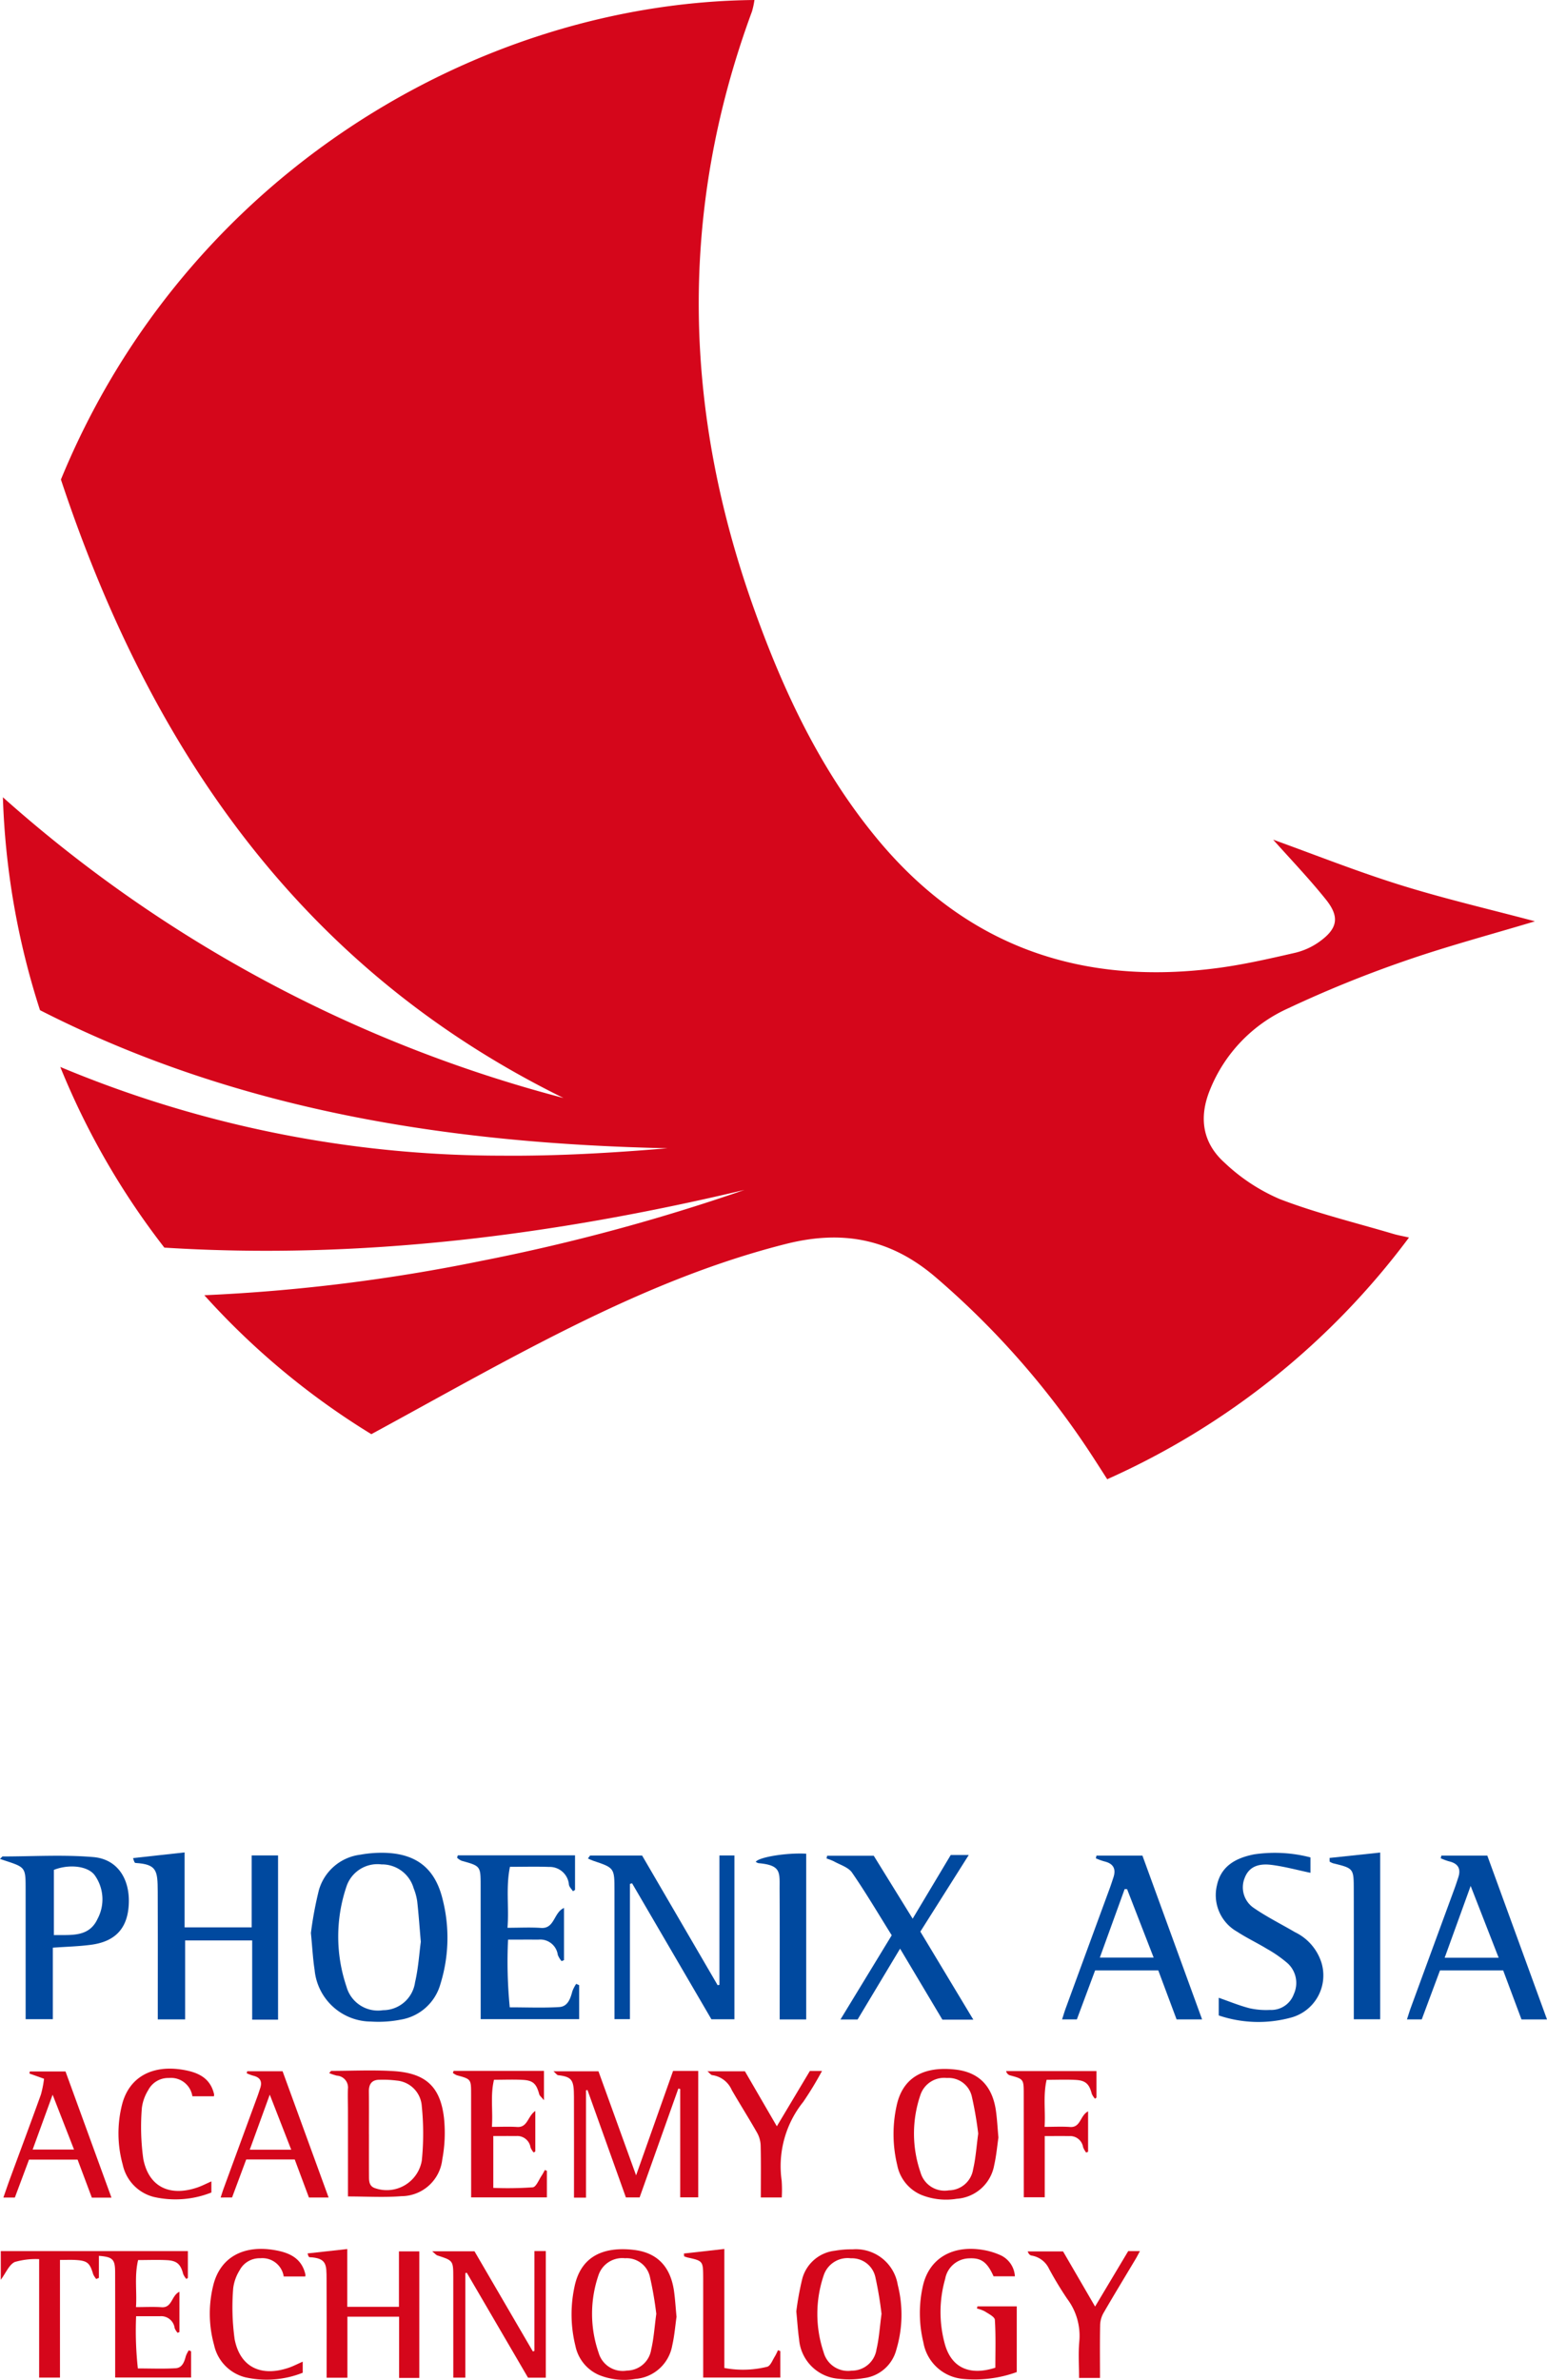 <svg id="Layer_1" data-name="Layer 1" xmlns="http://www.w3.org/2000/svg" viewBox="0 0 162.602 250"><defs><style>.cls-1{fill:#d5061b;}.cls-2{fill:#00499f;}</style></defs><title>PHOE_Logo_Light</title><path class="cls-1" d="M10.119,239.409a2.117,2.117,0,0,1-.326-.504c-.348-1.183-.607-1.419-1.822-1.494-.529-.033-1.062-.006-1.668-.006v12.362H4.115V237.319a7.892,7.892,0,0,0-2.572.304c-.593.294-.915,1.13-1.46,1.867v-3.016H19.747v2.819l-.16.11a1.992,1.992,0,0,1-.333-.52c-.26-1.011-.642-1.397-1.693-1.454-.981-.053-1.968-.011-3.044-.011-.401,1.683-.114,3.275-.223,4.943.955,0,1.829-.049,2.695.012,1.116.078,1.026-1.24,1.87-1.625V244.978l-.191.083a1.73,1.73,0,0,1-.311-.498,1.434,1.434,0,0,0-1.571-1.243c-.79-.005-1.58-.001-2.479-.001a36.136,36.136,0,0,0,.184,5.483c1.397,0,2.694.057,3.982-.023.686-.043.904-.677,1.062-1.278a3.08,3.08,0,0,1,.31-.605l.239.107v2.753H12.106c0-.311 0-.612,0-.913-.001-3.387.004-6.774-.006-10.16-.004-1.348-.251-1.591-1.705-1.708v2.314Z"/><path class="cls-1" d="M61.592,230.858h-1.261c0-.323,0-.62,0-.917-0-3.217.007-6.434-.004-9.651-.006-1.74-.155-2.123-1.668-2.293-.118-.013-.219-.178-.485-.409h4.73c1.271,3.514,2.568,7.097,3.954,10.931,1.35-3.809,2.614-7.378,3.887-10.97h2.645V230.829h-1.893V219.446l-.198-.045c-1.353,3.801-2.706,7.601-4.071,11.437H65.787c-1.337-3.737-2.688-7.511-4.038-11.284l-.157.031Z"/><path class="cls-1" d="M36.575,230.736c0-2.958.001-5.942-.001-8.926-0-.789-.028-1.579-.004-2.368a1.243,1.243,0,0,0-1.165-1.396,6.615,6.615,0,0,1-.808-.269c.154-.164.188-.232.222-.232,2.182-.004,4.37-.112,6.543.023,3.372.21,4.921,1.628,5.303,4.907a15.031,15.031,0,0,1-.177,4.363,4.341,4.341,0,0,1-4.295,3.869C40.371,230.855,38.525,230.736,36.575,230.736Zm2.203-6.549h.003c0,1.521-.006,3.042.004,4.562.003.495.083.955.674,1.129a3.738,3.738,0,0,0,4.878-2.919,28.565,28.565,0,0,0-.004-5.708,2.89,2.89,0,0,0-2.64-2.689,11.422,11.422,0,0,0-1.778-.086c-.821-.006-1.152.441-1.142,1.233C38.791,221.201,38.778,222.694,38.778,224.187Z"/><path class="cls-2" d="M29.227,212.161H26.506v-8.32H19.46v8.296h-2.876c0-.851,0-1.647,0-2.443-0-3.662.014-7.325-.006-10.987-.012-2.204-.081-2.864-2.337-3.004-.08-.005-.153-.121-.251-.513l5.414-.595v7.871h7.048v-7.556h2.775Z"/><path class="cls-1" d="M44.072,249.798H41.95v-6.431H36.515V249.778H34.33c0-.541,0-1.041,0-1.541-0-2.935.012-5.87-.006-8.805-.009-1.514.042-2.226-1.797-2.317-.062-.003-.119-.092-.197-.395l4.171-.46V242.327h5.431v-5.822h2.14Z"/><path class="cls-2" d="M32.679,203.057a38.721,38.721,0,0,1,.835-4.486,5.185,5.185,0,0,1,4.354-3.736,12.573,12.573,0,0,1,2.412-.202c3.429.049,5.448,1.596,6.246,4.9a16.349,16.349,0,0,1-.233,8.881,5.212,5.212,0,0,1-4.213,3.755,12.095,12.095,0,0,1-3.069.195,5.988,5.988,0,0,1-5.945-5.444C32.89,205.804,32.836,204.669,32.679,203.057Zm11.552.926c-.141-1.63-.232-2.942-.379-4.248a5.917,5.917,0,0,0-.373-1.371,3.46,3.46,0,0,0-3.38-2.51,3.435,3.435,0,0,0-3.701,2.378,16.379,16.379,0,0,0,.018,10.457,3.433,3.433,0,0,0,3.841,2.48,3.402,3.402,0,0,0,3.369-2.935C43.972,206.751,44.065,205.209,44.231,203.984Z"/><path class="cls-1" d="M104.942,224.545c-.126.853-.215,1.895-.444,2.904a4.292,4.292,0,0,1-3.941,3.531,6.985,6.985,0,0,1-3.756-.423,4.288,4.288,0,0,1-2.497-3.123,13.833,13.833,0,0,1-.067-6.204c.658-3.135,3.024-4.184,6.201-3.822,2.487.283,3.884,1.774,4.244,4.338C104.803,222.609,104.846,223.483,104.942,224.545Zm-2.124-.412a37.976,37.976,0,0,0-.679-3.935,2.507,2.507,0,0,0-2.604-1.907,2.633,2.633,0,0,0-2.796,1.793,12.505,12.505,0,0,0,.017,8.135,2.632,2.632,0,0,0,2.981,1.873,2.603,2.603,0,0,0,2.546-2.214C102.558,226.708,102.632,225.492,102.818,224.133Z"/><path class="cls-1" d="M71.108,243.378c-.125.862-.21,1.962-.453,3.025a4.266,4.266,0,0,1-3.87,3.501,7.022,7.022,0,0,1-3.838-.418,4.257,4.257,0,0,1-2.466-3.051,13.756,13.756,0,0,1-.099-6.204c.641-3.144,2.953-4.263,6.236-3.882,2.486.288,3.872,1.784,4.229,4.352C70.96,241.508,71.008,242.324,71.108,243.378Zm-2.127-.311a37.918,37.918,0,0,0-.68-3.934,2.506,2.506,0,0,0-2.605-1.905,2.632,2.632,0,0,0-2.795,1.794,12.503,12.503,0,0,0,.019,8.135,2.632,2.632,0,0,0,2.982,1.871,2.604,2.604,0,0,0,2.545-2.216C68.721,245.643,68.795,244.426,68.981,243.067Z"/><path class="cls-1" d="M83.698,242.81A30.441,30.441,0,0,1,84.332,239.357a4.006,4.006,0,0,1,3.415-2.919,9.909,9.909,0,0,1,1.859-.147,4.462,4.462,0,0,1,4.756,3.741,12.708,12.708,0,0,1-.14,6.764,4.033,4.033,0,0,1-3.415,3.025,9.118,9.118,0,0,1-2.616.072,4.521,4.521,0,0,1-4.203-4.185C83.866,244.875,83.817,244.029,83.698,242.81Zm8.957.259a38.284,38.284,0,0,0-.651-3.876,2.518,2.518,0,0,0-2.566-1.96,2.649,2.649,0,0,0-2.867,1.809,12.62,12.62,0,0,0-.002,8.059,2.65,2.65,0,0,0,2.945,1.935,2.617,2.617,0,0,0,2.614-2.241C92.402,245.623,92.474,244.406,92.655,243.068Z"/><path class="cls-1" d="M56.17,236.472H57.369v13.304H55.5c-2.125-3.639-4.28-7.331-6.435-11.023l-.156.038v10.978H47.645c0-.3,0-.599,0-.897q-0-4.824-.002-9.647c-.002-1.756-.015-1.76-1.666-2.288-.142-.045-.25-.195-.551-.441h4.447c2.026,3.475,4.079,6.996,6.131,10.517l.165-.045Z"/><path class="cls-2" d="M66.208,197.906V212.112H64.588c0-.344,0-.727,0-1.11q-0-6.205-.002-12.409c-.002-2.375-.007-2.374-2.236-3.121-.191-.064-.371-.158-.556-.238l.228-.312h5.468l7.941,13.622.187-.038v-13.59h1.575v17.206h-2.419l-8.339-14.284Z"/><path class="cls-1" d="M106.87,249.184a12.947,12.947,0,0,1-5.626.721,4.639,4.639,0,0,1-4.191-3.845,12.993,12.993,0,0,1-.044-5.951c.658-2.853,3.07-4.281,6.272-3.763a7.323,7.323,0,0,1,1.785.519,2.601,2.601,0,0,1,1.608,2.261h-2.241c-.672-1.497-1.299-1.955-2.575-1.888a2.614,2.614,0,0,0-2.512,2.156,12.653,12.653,0,0,0-.034,6.853c.701,2.498,2.616,3.346,5.307,2.477,0-1.672.057-3.354-.05-5.025-.02-.322-.662-.633-1.055-.891a3.674,3.674,0,0,0-.829-.3l.052-.226h4.134Z"/><path class="cls-2" d="M48.122,194.902H60.441V198.534l-.219.139c-.146-.227-.379-.438-.422-.683a2.031,2.031,0,0,0-2.097-1.871c-1.312-.05-2.627-.011-4.103-.011-.446,2.181-.085,4.245-.259,6.403,1.265,0,2.399-.063,3.524.016,1.447.101,1.319-1.623,2.416-2.098V205.91l-.253.105a2.321,2.321,0,0,1-.398-.653,1.863,1.863,0,0,0-2.044-1.606c-1.024-.006-2.048-.001-3.186-.001a49.503,49.503,0,0,0,.179,7.114c1.854,0,3.537.075,5.209-.03.89-.056,1.169-.883,1.373-1.662a3.864,3.864,0,0,1,.402-.775l.311.139v3.569H50.523c0-.519 0-1.02,0-1.521q-.001-6.262-.004-12.524c-.003-2.043-.013-2.038-2.004-2.593a1.819,1.819,0,0,1-.472-.319Z"/><path class="cls-1" d="M47.679,217.544h9.497v3.083c-.263-.326-.454-.463-.501-.637-.296-1.092-.639-1.443-1.739-1.502-.956-.052-1.917-.011-3.012-.011-.399,1.65-.097,3.248-.222,4.949.923,0,1.792-.044,2.655.011,1.115.072,1.105-1.151,1.909-1.681v4.257l-.174.103a1.922,1.922,0,0,1-.329-.527,1.412,1.412,0,0,0-1.517-1.2c-.792-.009-1.585-.002-2.397-.002v5.448a37.632,37.632,0,0,0,4.152-.06c.36-.041.641-.808.947-1.25a6.324,6.324,0,0,0,.314-.565l.219.083v2.79H49.521c0-.284,0-.581,0-.878q-.001-5.037-.004-10.075c-.003-1.461-.033-1.48-1.492-1.873a1.855,1.855,0,0,1-.424-.248Z"/><path class="cls-2" d="M.256,195.02c3.187,0,6.391-.204,9.555.065,2.482.211,3.795,2.206,3.73,4.774-.066,2.617-1.333,4.083-3.949,4.435-1.301.175-2.623.205-4.038.308v7.512H2.695c0-.365,0-.748,0-1.132q-.001-6.26-.002-12.521c-.002-2.296-.008-2.296-2.178-3.009-.172-.057-.343-.116-.515-.174Zm5.407,1.408v6.854c1.8-.038,3.686.258,4.591-1.708A4.35,4.35,0,0,0,9.954,196.99C9.248,196.026,7.291,195.79,5.664,196.428Z"/><path class="cls-2" d="M102.303,212.162H99.052l-4.447-7.457-4.464,7.439H88.34l5.387-8.844c-1.385-2.215-2.702-4.454-4.174-6.588-.388-.562-1.247-.809-1.903-1.178a5.608,5.608,0,0,0-.773-.3l.063-.291h4.897q1.936,3.132,4.09,6.614l4.002-6.689H101.823c-1.724,2.727-3.39,5.363-5.087,8.047C98.567,205.955,100.392,208.987,102.303,212.162Z"/><path class="cls-1" d="M11.716,230.862H9.654L8.155,226.865H3.051c-.487,1.303-.986,2.637-1.491,3.988H.355c.228-.652.431-1.258.651-1.857,1.099-2.986,2.215-5.967,3.293-8.961a11.091,11.091,0,0,0,.33-1.662l-1.535-.549.041-.218H6.886C8.468,221.949,10.083,226.379,11.716,230.862ZM5.531,220.046c-.751,2.063-1.415,3.884-2.099,5.764H7.781Z"/><path class="cls-2" d="M162.602,212.141h-2.681l-1.926-5.152h-6.64c-.631,1.692-1.267,3.399-1.919,5.15h-1.555c.142-.434.26-.832.402-1.221q2.302-6.279,4.609-12.556c.138-.377.26-.76.386-1.141.307-.929-.035-1.473-.985-1.69a6.565,6.565,0,0,1-.863-.323l.069-.278h4.829C158.4,200.611,160.486,206.335,162.602,212.141Zm-5.081-6.481-2.943-7.544-2.732,7.544Z"/><path class="cls-1" d="M30.978,226.851h-5.099l-1.488,3.994H23.192c.111-.337.203-.644.313-.945q1.774-4.839,3.552-9.676c.107-.29.2-.586.297-.879.237-.718-.033-1.133-.763-1.3a4.858,4.858,0,0,1-.661-.252l.054-.212h3.717q2.378,6.521,4.837,13.266H32.471Zm-.367-1.023-2.256-5.788-2.105,5.788Z"/><path class="cls-2" d="M115.104,206.991l-1.918,5.147H111.633c.14-.43.255-.827.398-1.215q2.302-6.279,4.61-12.556c.138-.377.261-.76.387-1.141.307-.925-.026-1.476-.979-1.693a6.895,6.895,0,0,1-.868-.319l.067-.281h4.832q3.102,8.512,6.27,17.206H123.669c-.627-1.677-1.264-3.382-1.924-5.148Zm3.364-8.534-.259-.01c-.857,2.365-1.714,4.73-2.608,7.195h5.657C120.301,203.179,119.384,200.818,118.468,198.457Z"/><path class="cls-2" d="M137.738,195.118v1.619c-1.38-.289-2.721-.658-4.087-.831-1.538-.195-2.418.308-2.821,1.36a2.615,2.615,0,0,0,1.014,3.204c1.356.929,2.844,1.667,4.266,2.502a5.345,5.345,0,0,1,2.795,3.238,4.59,4.59,0,0,1-3.159,5.723,13.014,13.014,0,0,1-7.647-.213v-1.856c1.087.378,2.133.812,3.219,1.095a7.975,7.975,0,0,0,2.181.182,2.52,2.52,0,0,0,2.493-1.663,2.802,2.802,0,0,0-.655-3.239,13.296,13.296,0,0,0-2.155-1.505c-1.033-.63-2.137-1.148-3.147-1.809a4.406,4.406,0,0,1-2.117-4.907c.442-2.013,1.999-2.846,3.895-3.218A14.84,14.84,0,0,1,137.738,195.118Z"/><path class="cls-1" d="M114.368,221.798v4.24l-.204.086a2.32,2.32,0,0,1-.322-.565,1.379,1.379,0,0,0-1.454-1.165c-.82-.013-1.64-.003-2.577-.003v6.43h-2.203c0-.308 0-.608,0-.909q-.001-5.036-.005-10.073c-.003-1.415-.049-1.453-1.448-1.826a.587.587,0,0,1-.401-.446h9.491v2.787l-.151.113a1.923,1.923,0,0,1-.338-.513c-.264-1.02-.638-1.402-1.686-1.46-.981-.054-1.968-.012-3.062-.012-.386,1.676-.105,3.268-.215,4.943.949,0,1.821-.049,2.686.012C113.599,223.516,113.521,222.217,114.368,221.798Z"/><path class="cls-1" d="M22.218,229.154v1.167a10.238,10.238,0,0,1-6.073.461,4.466,4.466,0,0,1-3.244-3.38,12.316,12.316,0,0,1-.084-6.274c.718-2.891,3.117-4.241,6.391-3.702,1.576.26,2.897.833,3.294,2.577a.826.826,0,0,1-.017.206H20.22a2.271,2.271,0,0,0-2.471-1.917,2.359,2.359,0,0,0-2.163,1.262,4.671,4.671,0,0,0-.675,1.885,24.44,24.44,0,0,0,.152,5.362c.573,2.93,2.765,3.977,5.674,2.995C21.212,229.635,21.661,229.398,22.218,229.154Z"/><path class="cls-1" d="M31.82,248.091v1.163a10.267,10.267,0,0,1-5.989.492,4.476,4.476,0,0,1-3.329-3.403,12.334,12.334,0,0,1-.086-6.275c.717-2.897,3.109-4.247,6.388-3.707,1.576.259,2.899.829,3.297,2.573a.87.87,0,0,1-.014.209H29.821a2.27,2.27,0,0,0-2.466-1.915,2.36,2.36,0,0,0-2.166,1.258,4.659,4.659,0,0,0-.677,1.884,24.48,24.48,0,0,0,.15,5.362c.57,2.931,2.762,3.981,5.671,3.002C30.809,248.574,31.258,248.336,31.82,248.091Z"/><path class="cls-1" d="M82.169,230.843H79.969c0-1.839.024-3.637-.017-5.433a2.958,2.958,0,0,0-.362-1.342c-.862-1.522-1.802-2.999-2.677-4.514a2.628,2.628,0,0,0-2.065-1.565c-.118-.011-.221-.174-.492-.403h3.941l3.355,5.778c1.187-1.985,2.321-3.882,3.475-5.813H86.399a35.42,35.42,0,0,1-1.967,3.243,10.787,10.787,0,0,0-2.273,8.282A13.861,13.861,0,0,1,82.169,230.843Z"/><path class="cls-1" d="M115.618,249.798h-2.2c0-1.278-.087-2.542.021-3.789a6.451,6.451,0,0,0-1.256-4.502,36.73,36.73,0,0,1-1.928-3.185,2.457,2.457,0,0,0-1.819-1.374c-.17-.026-.322-.162-.416-.439h3.716c1.067,1.836,2.182,3.753,3.367,5.792,1.192-1.994,2.331-3.899,3.481-5.824h1.231c-.173.318-.303.579-.451.828-1.128,1.89-2.275,3.768-3.377,5.673a2.731,2.731,0,0,0-.354,1.259C115.596,246.063,115.618,247.89,115.618,249.798Z"/><path class="cls-1" d="M73.911,249.761c0-3.263,0-6.472,0-9.681,0-.31.001-.62-.001-.93-.012-1.614-.046-1.654-1.63-1.999a3.41,3.41,0,0,1-.373-.126l-.02-.295,4.247-.478v12.501a10.551,10.551,0,0,0,4.517-.13c.348-.114.548-.702.795-1.085a6.074,6.074,0,0,0,.321-.648l.248.091v2.781Z"/><path class="cls-2" d="M139.749,195.174l5.32-.564V212.126h-2.774c0-.381,0-.768,0-1.155-0-4.166.006-8.332-.004-12.498-.005-2.208-.017-2.207-2.182-2.738a1.822,1.822,0,0,1-.355-.174Z"/><path class="cls-2" d="M84.738,194.729V212.142H81.95c0-.435,0-.826,0-1.218-0-4.129.015-8.259-.008-12.388-.01-1.827.232-2.595-2.224-2.812a.904.904,0,0,1-.283-.141C79.779,195.083,82.701,194.613,84.738,194.729Z"/><path class="cls-1" d="M6.403,50.374C19.548,18.378,50.282.279,79.298,0a8.646,8.646,0,0,1-.258,1.2c-7.751,20.992-7.249,41.949.254,62.876,3.11,8.675,7.004,16.93,12.943,24.086,9.407,11.336,21.54,15.451,35.916,13.506,2.681-.363,5.334-.971,7.975-1.578a7.296,7.296,0,0,0,2.563-1.172c1.908-1.375,2.142-2.59.672-4.424-1.781-2.221-3.761-4.282-5.545-6.288,4.311,1.552,8.786,3.335,13.371,4.764,4.675,1.457,9.458,2.565,14.147,3.813-4.564,1.374-9.235,2.613-13.786,4.198a123.4,123.4,0,0,0-12.2,4.963,15.88,15.88,0,0,0-8.175,8.547c-1.198,2.94-.761,5.586,1.523,7.637a19.667,19.667,0,0,0,5.817,3.835c3.879,1.491,7.953,2.475,11.948,3.661.47.139.956.222,1.634.377a80.356,80.356,0,0,1-31.72,25.39c-.478-.744-.895-1.4-1.318-2.052A87.986,87.986,0,0,0,98.346,134.173c-4.762-4.074-9.821-4.991-15.74-3.498-9.028,2.278-17.432,6.055-25.65,10.287-5.99,3.084-11.858,6.404-17.925,9.697a79.281,79.281,0,0,1-17.553-14.596,186.27,186.27,0,0,0,29.105-3.605A205.993,205.993,0,0,0,78.252,125c-20.072,4.762-40.334,7.361-60.976,6.062A79.795,79.795,0,0,1,6.335,112.081a120.212,120.212,0,0,0,46.323,9.32c5.827.056,11.658-.285,17.504-.777-22.936-.507-45.179-3.91-65.957-14.505a80.979,80.979,0,0,1-3.901-22.367,142.824,142.824,0,0,0,58.925,31.591C31.572,101.749,15.771,78.607,6.403,50.374Z"/></svg>
